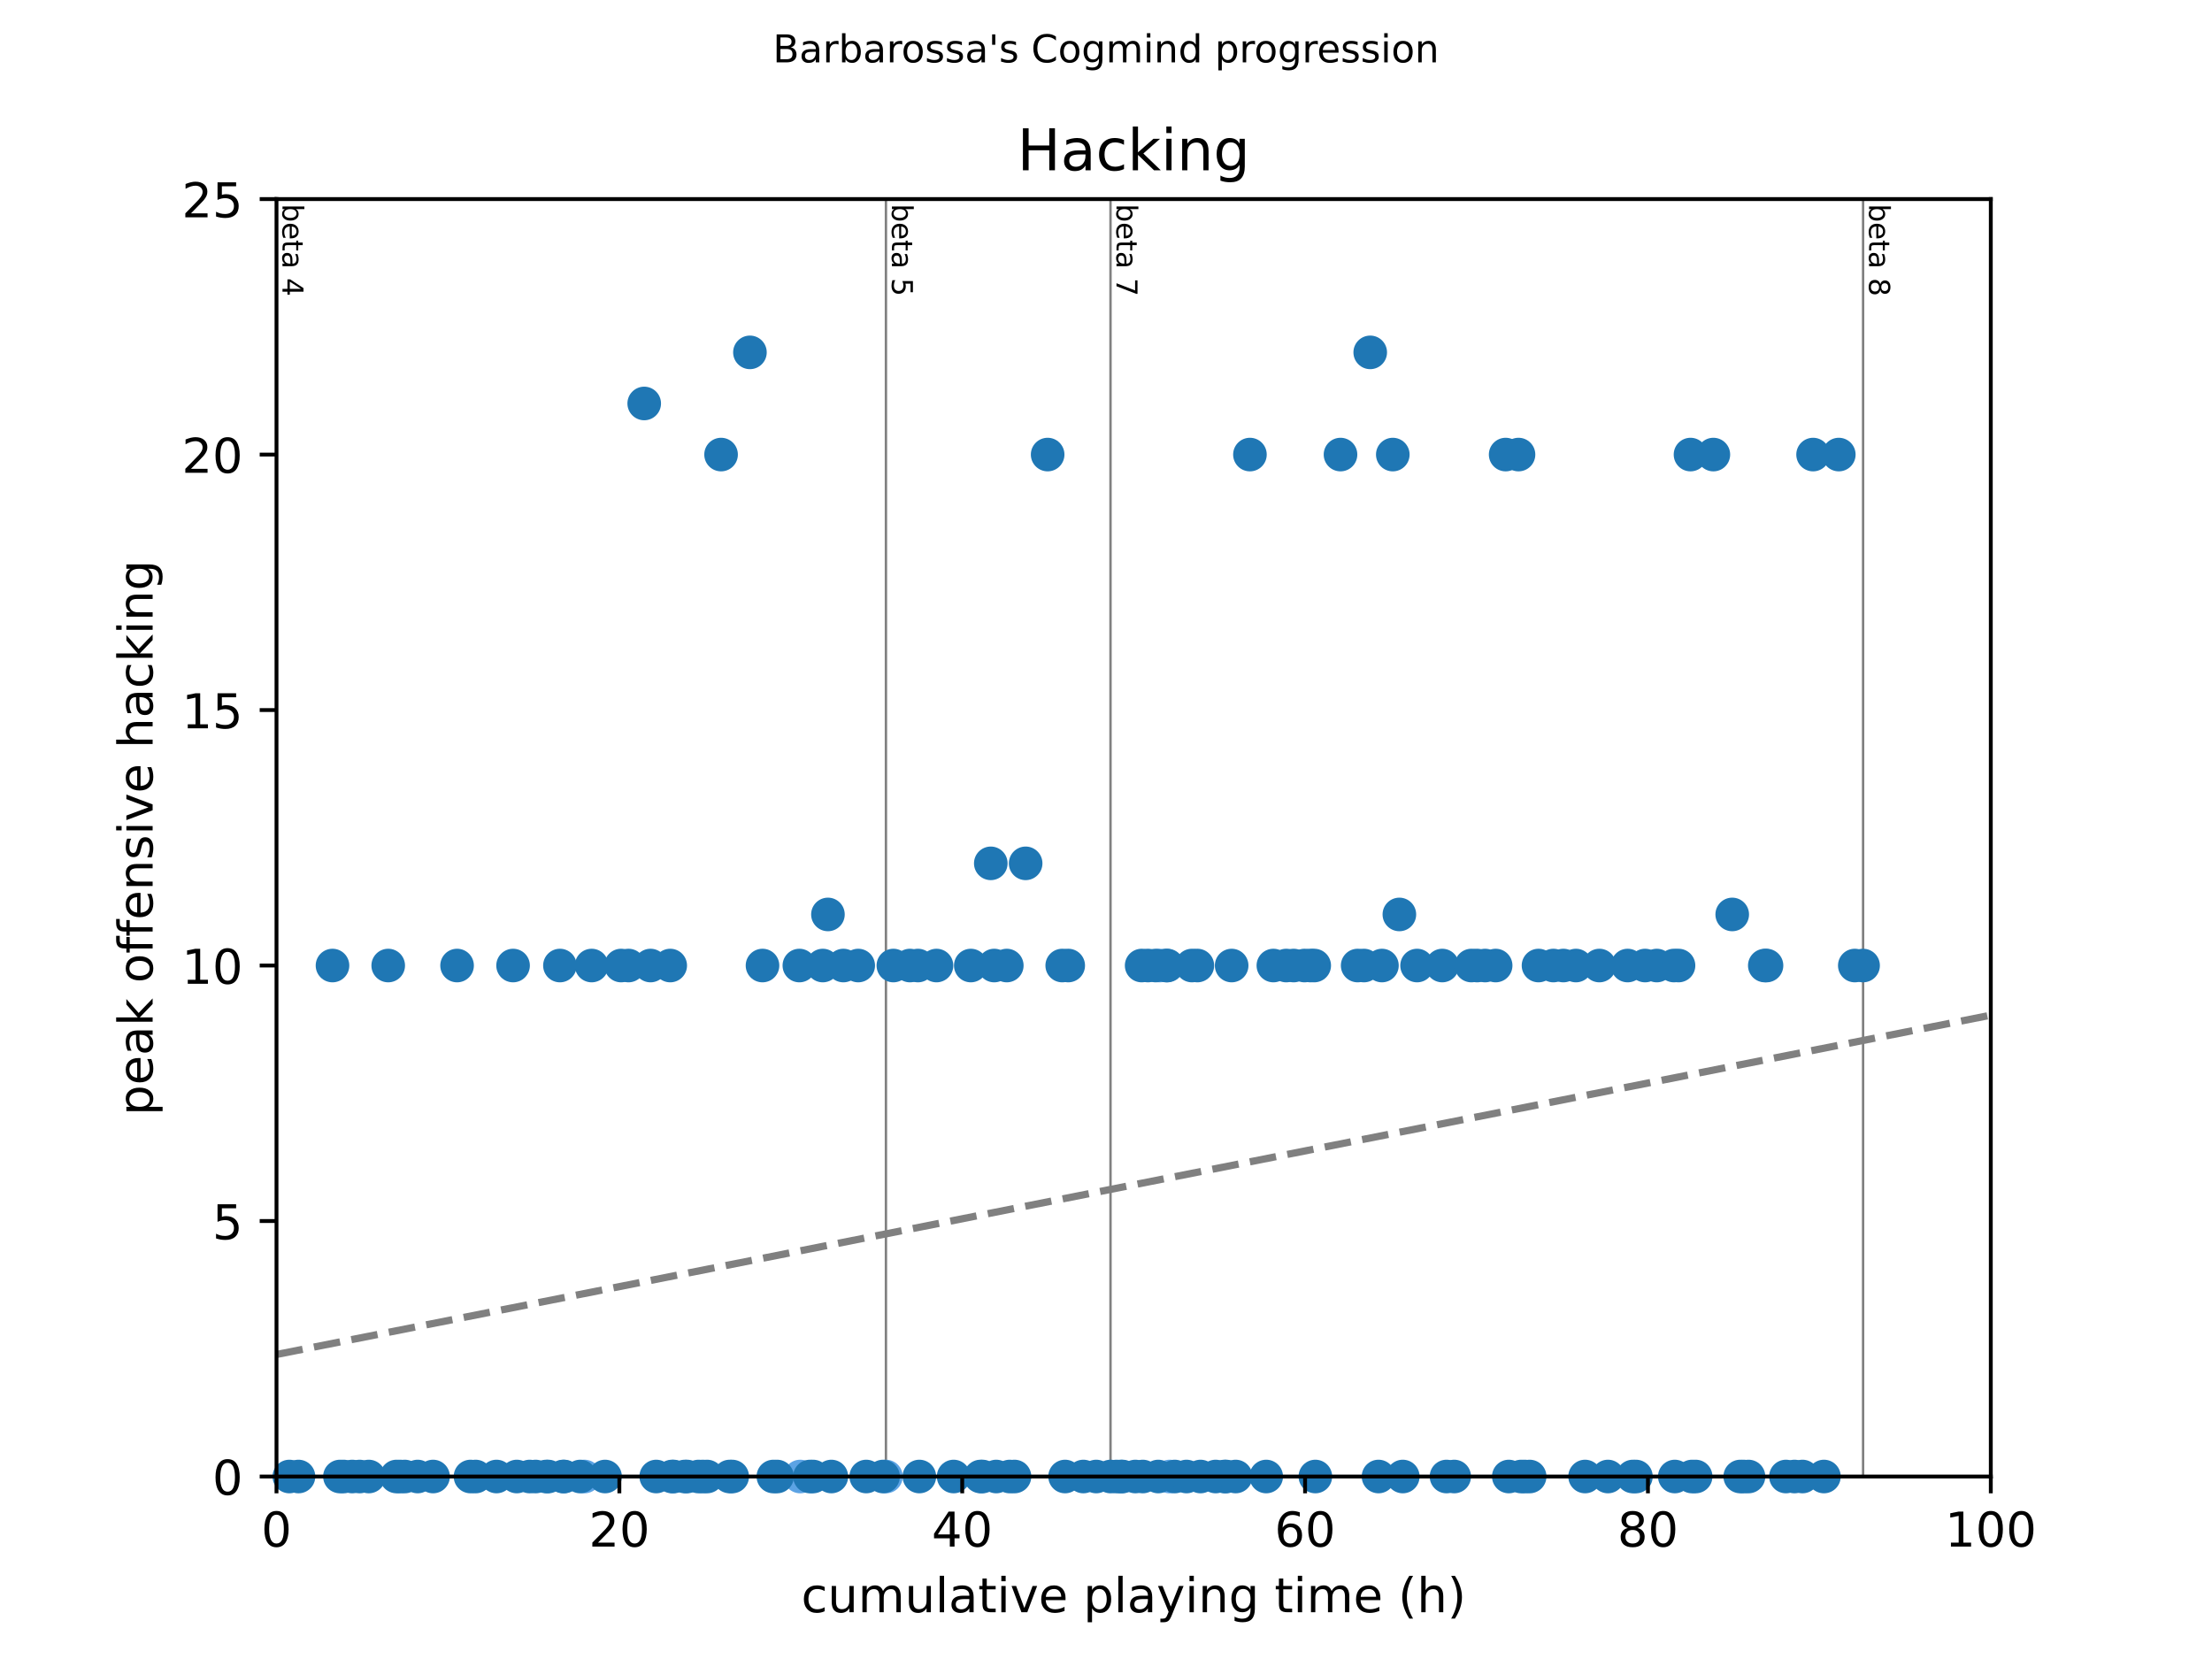 <?xml version="1.0" encoding="utf-8" standalone="no"?>
<!DOCTYPE svg PUBLIC "-//W3C//DTD SVG 1.1//EN"
  "http://www.w3.org/Graphics/SVG/1.1/DTD/svg11.dtd">
<!-- Created with matplotlib (https://matplotlib.org/) -->
<svg height="345.6pt" version="1.1" viewBox="0 0 460.8 345.6" width="460.8pt" xmlns="http://www.w3.org/2000/svg" xmlns:xlink="http://www.w3.org/1999/xlink">
 <defs>
  <style type="text/css">
*{stroke-linecap:butt;stroke-linejoin:round;}
  </style>
 </defs>
 <g id="figure_1">
  <g id="patch_1">
   <path d="M 0 345.6 
L 460.8 345.6 
L 460.8 0 
L 0 0 
z
" style="fill:#ffffff;"/>
  </g>
  <g id="axes_1">
   <g id="patch_2">
    <path d="M 57.6 307.584 
L 414.72 307.584 
L 414.72 41.472 
L 57.6 41.472 
z
" style="fill:#ffffff;"/>
   </g>
   <g id="line2d_1">
    <path clip-path="url(#p6527807608)" d="M 57.6 282.163 
L 414.72 211.479 
" style="fill:none;stroke:#808080;stroke-dasharray:5.55,2.4;stroke-dashoffset:0;stroke-width:1.5;"/>
   </g>
   <g id="line2d_2">
    <path clip-path="url(#p6527807608)" d="M 184.556 307.584 
L 184.556 41.472 
" style="fill:none;stroke:#808080;stroke-linecap:square;stroke-width:0.5;"/>
   </g>
   <g id="line2d_3">
    <path clip-path="url(#p6527807608)" d="M 231.339 307.584 
L 231.339 41.472 
" style="fill:none;stroke:#808080;stroke-linecap:square;stroke-width:0.5;"/>
   </g>
   <g id="line2d_4">
    <path clip-path="url(#p6527807608)" d="M 388.115 307.584 
L 388.115 41.472 
" style="fill:none;stroke:#808080;stroke-linecap:square;stroke-width:0.5;"/>
   </g>
   <g id="text_1">
    <!-- beta 4 -->
    <defs>
     <path d="M 48.688 27.297 
Q 48.688 37.203 44.609 42.844 
Q 40.531 48.484 33.406 48.484 
Q 26.266 48.484 22.188 42.844 
Q 18.109 37.203 18.109 27.297 
Q 18.109 17.391 22.188 11.75 
Q 26.266 6.109 33.406 6.109 
Q 40.531 6.109 44.609 11.75 
Q 48.688 17.391 48.688 27.297 
z
M 18.109 46.391 
Q 20.953 51.266 25.266 53.625 
Q 29.594 56 35.594 56 
Q 45.562 56 51.781 48.094 
Q 58.016 40.188 58.016 27.297 
Q 58.016 14.406 51.781 6.484 
Q 45.562 -1.422 35.594 -1.422 
Q 29.594 -1.422 25.266 0.953 
Q 20.953 3.328 18.109 8.203 
L 18.109 0 
L 9.078 0 
L 9.078 75.984 
L 18.109 75.984 
z
" id="DejaVuSans-98"/>
     <path d="M 56.203 29.594 
L 56.203 25.203 
L 14.891 25.203 
Q 15.484 15.922 20.484 11.062 
Q 25.484 6.203 34.422 6.203 
Q 39.594 6.203 44.453 7.469 
Q 49.312 8.734 54.109 11.281 
L 54.109 2.781 
Q 49.266 0.734 44.188 -0.344 
Q 39.109 -1.422 33.891 -1.422 
Q 20.797 -1.422 13.156 6.188 
Q 5.516 13.812 5.516 26.812 
Q 5.516 40.234 12.766 48.109 
Q 20.016 56 32.328 56 
Q 43.359 56 49.781 48.891 
Q 56.203 41.797 56.203 29.594 
z
M 47.219 32.234 
Q 47.125 39.594 43.094 43.984 
Q 39.062 48.391 32.422 48.391 
Q 24.906 48.391 20.391 44.141 
Q 15.875 39.891 15.188 32.172 
z
" id="DejaVuSans-101"/>
     <path d="M 18.312 70.219 
L 18.312 54.688 
L 36.812 54.688 
L 36.812 47.703 
L 18.312 47.703 
L 18.312 18.016 
Q 18.312 11.328 20.141 9.422 
Q 21.969 7.516 27.594 7.516 
L 36.812 7.516 
L 36.812 0 
L 27.594 0 
Q 17.188 0 13.234 3.875 
Q 9.281 7.766 9.281 18.016 
L 9.281 47.703 
L 2.688 47.703 
L 2.688 54.688 
L 9.281 54.688 
L 9.281 70.219 
z
" id="DejaVuSans-116"/>
     <path d="M 34.281 27.484 
Q 23.391 27.484 19.188 25 
Q 14.984 22.516 14.984 16.5 
Q 14.984 11.719 18.141 8.906 
Q 21.297 6.109 26.703 6.109 
Q 34.188 6.109 38.703 11.406 
Q 43.219 16.703 43.219 25.484 
L 43.219 27.484 
z
M 52.203 31.203 
L 52.203 0 
L 43.219 0 
L 43.219 8.297 
Q 40.141 3.328 35.547 0.953 
Q 30.953 -1.422 24.312 -1.422 
Q 15.922 -1.422 10.953 3.297 
Q 6 8.016 6 15.922 
Q 6 25.141 12.172 29.828 
Q 18.359 34.516 30.609 34.516 
L 43.219 34.516 
L 43.219 35.406 
Q 43.219 41.609 39.141 45 
Q 35.062 48.391 27.688 48.391 
Q 23 48.391 18.547 47.266 
Q 14.109 46.141 10.016 43.891 
L 10.016 52.203 
Q 14.938 54.109 19.578 55.047 
Q 24.219 56 28.609 56 
Q 40.484 56 46.344 49.844 
Q 52.203 43.703 52.203 31.203 
z
" id="DejaVuSans-97"/>
     <path id="DejaVuSans-32"/>
     <path d="M 37.797 64.312 
L 12.891 25.391 
L 37.797 25.391 
z
M 35.203 72.906 
L 47.609 72.906 
L 47.609 25.391 
L 58.016 25.391 
L 58.016 17.188 
L 47.609 17.188 
L 47.609 0 
L 37.797 0 
L 37.797 17.188 
L 4.891 17.188 
L 4.891 26.703 
z
" id="DejaVuSans-52"/>
    </defs>
    <g transform="translate(58.848 42.472)rotate(-270)scale(0.06 -0.06)">
     <use xlink:href="#DejaVuSans-98"/>
     <use x="63.477" xlink:href="#DejaVuSans-101"/>
     <use x="125" xlink:href="#DejaVuSans-116"/>
     <use x="164.209" xlink:href="#DejaVuSans-97"/>
     <use x="225.488" xlink:href="#DejaVuSans-32"/>
     <use x="257.275" xlink:href="#DejaVuSans-52"/>
    </g>
   </g>
   <g id="text_2">
    <!-- beta 5 -->
    <defs>
     <path d="M 10.797 72.906 
L 49.516 72.906 
L 49.516 64.594 
L 19.828 64.594 
L 19.828 46.734 
Q 21.969 47.469 24.109 47.828 
Q 26.266 48.188 28.422 48.188 
Q 40.625 48.188 47.75 41.5 
Q 54.891 34.812 54.891 23.391 
Q 54.891 11.625 47.562 5.094 
Q 40.234 -1.422 26.906 -1.422 
Q 22.312 -1.422 17.547 -0.641 
Q 12.797 0.141 7.719 1.703 
L 7.719 11.625 
Q 12.109 9.234 16.797 8.062 
Q 21.484 6.891 26.703 6.891 
Q 35.156 6.891 40.078 11.328 
Q 45.016 15.766 45.016 23.391 
Q 45.016 31 40.078 35.438 
Q 35.156 39.891 26.703 39.891 
Q 22.75 39.891 18.812 39.016 
Q 14.891 38.141 10.797 36.281 
z
" id="DejaVuSans-53"/>
    </defs>
    <g transform="translate(185.804 42.472)rotate(-270)scale(0.06 -0.06)">
     <use xlink:href="#DejaVuSans-98"/>
     <use x="63.477" xlink:href="#DejaVuSans-101"/>
     <use x="125" xlink:href="#DejaVuSans-116"/>
     <use x="164.209" xlink:href="#DejaVuSans-97"/>
     <use x="225.488" xlink:href="#DejaVuSans-32"/>
     <use x="257.275" xlink:href="#DejaVuSans-53"/>
    </g>
   </g>
   <g id="text_3">
    <!-- beta 7 -->
    <defs>
     <path d="M 8.203 72.906 
L 55.078 72.906 
L 55.078 68.703 
L 28.609 0 
L 18.312 0 
L 43.219 64.594 
L 8.203 64.594 
z
" id="DejaVuSans-55"/>
    </defs>
    <g transform="translate(232.587 42.472)rotate(-270)scale(0.06 -0.06)">
     <use xlink:href="#DejaVuSans-98"/>
     <use x="63.477" xlink:href="#DejaVuSans-101"/>
     <use x="125" xlink:href="#DejaVuSans-116"/>
     <use x="164.209" xlink:href="#DejaVuSans-97"/>
     <use x="225.488" xlink:href="#DejaVuSans-32"/>
     <use x="257.275" xlink:href="#DejaVuSans-55"/>
    </g>
   </g>
   <g id="text_4">
    <!-- beta 8 -->
    <defs>
     <path d="M 31.781 34.625 
Q 24.75 34.625 20.719 30.859 
Q 16.703 27.094 16.703 20.516 
Q 16.703 13.922 20.719 10.156 
Q 24.75 6.391 31.781 6.391 
Q 38.812 6.391 42.859 10.172 
Q 46.922 13.969 46.922 20.516 
Q 46.922 27.094 42.891 30.859 
Q 38.875 34.625 31.781 34.625 
z
M 21.922 38.812 
Q 15.578 40.375 12.031 44.719 
Q 8.5 49.078 8.5 55.328 
Q 8.5 64.062 14.719 69.141 
Q 20.953 74.219 31.781 74.219 
Q 42.672 74.219 48.875 69.141 
Q 55.078 64.062 55.078 55.328 
Q 55.078 49.078 51.531 44.719 
Q 48 40.375 41.703 38.812 
Q 48.828 37.156 52.797 32.312 
Q 56.781 27.484 56.781 20.516 
Q 56.781 9.906 50.312 4.234 
Q 43.844 -1.422 31.781 -1.422 
Q 19.734 -1.422 13.25 4.234 
Q 6.781 9.906 6.781 20.516 
Q 6.781 27.484 10.781 32.312 
Q 14.797 37.156 21.922 38.812 
z
M 18.312 54.391 
Q 18.312 48.734 21.844 45.562 
Q 25.391 42.391 31.781 42.391 
Q 38.141 42.391 41.719 45.562 
Q 45.312 48.734 45.312 54.391 
Q 45.312 60.062 41.719 63.234 
Q 38.141 66.406 31.781 66.406 
Q 25.391 66.406 21.844 63.234 
Q 18.312 60.062 18.312 54.391 
z
" id="DejaVuSans-56"/>
    </defs>
    <g transform="translate(389.362 42.472)rotate(-270)scale(0.06 -0.06)">
     <use xlink:href="#DejaVuSans-98"/>
     <use x="63.477" xlink:href="#DejaVuSans-101"/>
     <use x="125" xlink:href="#DejaVuSans-116"/>
     <use x="164.209" xlink:href="#DejaVuSans-97"/>
     <use x="225.488" xlink:href="#DejaVuSans-32"/>
     <use x="257.275" xlink:href="#DejaVuSans-56"/>
    </g>
   </g>
   <g id="PathCollection_1">
    <defs>
     <path d="M 0 3 
C 0.796 3 1.559 2.684 2.121 2.121 
C 2.684 1.559 3 0.796 3 0 
C 3 -0.796 2.684 -1.559 2.121 -2.121 
C 1.559 -2.684 0.796 -3 0 -3 
C -0.796 -3 -1.559 -2.684 -2.121 -2.121 
C -2.684 -1.559 -3 -0.796 -3 0 
C -3 0.796 -2.684 1.559 -2.121 2.121 
C -1.559 2.684 -0.796 3 0 3 
z
" id="m5b21558606" style="stroke:#5ca3e4;"/>
    </defs>
    <g>
     <use style="fill:#5ca3e4;stroke:#5ca3e4;" x="121.763" xlink:href="#m5b21558606" y="307.584"/>
     <use style="fill:#5ca3e4;stroke:#5ca3e4;" x="166.7" xlink:href="#m5b21558606" y="307.584"/>
     <use style="fill:#5ca3e4;stroke:#5ca3e4;" x="184.556" xlink:href="#m5b21558606" y="307.584"/>
     <use style="fill:#5ca3e4;stroke:#5ca3e4;" x="241.576" xlink:href="#m5b21558606" y="201.139"/>
     <use style="fill:#5ca3e4;stroke:#5ca3e4;" x="243.66" xlink:href="#m5b21558606" y="307.584"/>
    </g>
   </g>
   <g id="PathCollection_2">
    <defs>
     <path d="M 0 3 
C 0.796 3 1.559 2.684 2.121 2.121 
C 2.684 1.559 3 0.796 3 0 
C 3 -0.796 2.684 -1.559 2.121 -2.121 
C 1.559 -2.684 0.796 -3 0 -3 
C -0.796 -3 -1.559 -2.684 -2.121 -2.121 
C -2.684 -1.559 -3 -0.796 -3 0 
C -3 0.796 -2.684 1.559 -2.121 2.121 
C -1.559 2.684 -0.796 3 0 3 
z
" id="m508ff3d2bb" style="stroke:#1f77b4;"/>
    </defs>
    <g>
     <use style="fill:#1f77b4;stroke:#1f77b4;" x="60.278" xlink:href="#m508ff3d2bb" y="307.584"/>
     <use style="fill:#1f77b4;stroke:#1f77b4;" x="62.183" xlink:href="#m508ff3d2bb" y="307.584"/>
     <use style="fill:#1f77b4;stroke:#1f77b4;" x="69.266" xlink:href="#m508ff3d2bb" y="201.139"/>
     <use style="fill:#1f77b4;stroke:#1f77b4;" x="70.813" xlink:href="#m508ff3d2bb" y="307.584"/>
     <use style="fill:#1f77b4;stroke:#1f77b4;" x="71.587" xlink:href="#m508ff3d2bb" y="307.584"/>
     <use style="fill:#1f77b4;stroke:#1f77b4;" x="73.373" xlink:href="#m508ff3d2bb" y="307.584"/>
     <use style="fill:#1f77b4;stroke:#1f77b4;" x="74.92" xlink:href="#m508ff3d2bb" y="307.584"/>
     <use style="fill:#1f77b4;stroke:#1f77b4;" x="76.825" xlink:href="#m508ff3d2bb" y="307.584"/>
     <use style="fill:#1f77b4;stroke:#1f77b4;" x="80.872" xlink:href="#m508ff3d2bb" y="201.139"/>
     <use style="fill:#1f77b4;stroke:#1f77b4;" x="82.598" xlink:href="#m508ff3d2bb" y="307.584"/>
     <use style="fill:#1f77b4;stroke:#1f77b4;" x="83.372" xlink:href="#m508ff3d2bb" y="307.584"/>
     <use style="fill:#1f77b4;stroke:#1f77b4;" x="84.324" xlink:href="#m508ff3d2bb" y="307.584"/>
     <use style="fill:#1f77b4;stroke:#1f77b4;" x="87.003" xlink:href="#m508ff3d2bb" y="307.584"/>
     <use style="fill:#1f77b4;stroke:#1f77b4;" x="90.217" xlink:href="#m508ff3d2bb" y="307.584"/>
     <use style="fill:#1f77b4;stroke:#1f77b4;" x="95.217" xlink:href="#m508ff3d2bb" y="201.139"/>
     <use style="fill:#1f77b4;stroke:#1f77b4;" x="98.014" xlink:href="#m508ff3d2bb" y="307.584"/>
     <use style="fill:#1f77b4;stroke:#1f77b4;" x="99.085" xlink:href="#m508ff3d2bb" y="307.584"/>
     <use style="fill:#1f77b4;stroke:#1f77b4;" x="103.43" xlink:href="#m508ff3d2bb" y="307.584"/>
     <use style="fill:#1f77b4;stroke:#1f77b4;" x="106.883" xlink:href="#m508ff3d2bb" y="201.139"/>
     <use style="fill:#1f77b4;stroke:#1f77b4;" x="107.656" xlink:href="#m508ff3d2bb" y="307.584"/>
     <use style="fill:#1f77b4;stroke:#1f77b4;" x="110.335" xlink:href="#m508ff3d2bb" y="307.584"/>
     <use style="fill:#1f77b4;stroke:#1f77b4;" x="111.585" xlink:href="#m508ff3d2bb" y="307.584"/>
     <use style="fill:#1f77b4;stroke:#1f77b4;" x="113.787" xlink:href="#m508ff3d2bb" y="307.584"/>
     <use style="fill:#1f77b4;stroke:#1f77b4;" x="114.204" xlink:href="#m508ff3d2bb" y="307.584"/>
     <use style="fill:#1f77b4;stroke:#1f77b4;" x="116.644" xlink:href="#m508ff3d2bb" y="201.139"/>
     <use style="fill:#1f77b4;stroke:#1f77b4;" x="117.299" xlink:href="#m508ff3d2bb" y="307.584"/>
     <use style="fill:#1f77b4;stroke:#1f77b4;" x="117.537" xlink:href="#m508ff3d2bb" y="307.584"/>
     <use style="fill:#1f77b4;stroke:#1f77b4;" x="120.87" xlink:href="#m508ff3d2bb" y="307.584"/>
     <use style="fill:#1f77b4;stroke:#1f77b4;" x="123.251" xlink:href="#m508ff3d2bb" y="201.139"/>
     <use style="fill:#1f77b4;stroke:#1f77b4;" x="126.048" xlink:href="#m508ff3d2bb" y="307.584"/>
     <use style="fill:#1f77b4;stroke:#1f77b4;" x="129.381" xlink:href="#m508ff3d2bb" y="201.139"/>
     <use style="fill:#1f77b4;stroke:#1f77b4;" x="130.929" xlink:href="#m508ff3d2bb" y="201.139"/>
     <use style="fill:#1f77b4;stroke:#1f77b4;" x="134.202" xlink:href="#m508ff3d2bb" y="84.05"/>
     <use style="fill:#1f77b4;stroke:#1f77b4;" x="135.512" xlink:href="#m508ff3d2bb" y="201.139"/>
     <use style="fill:#1f77b4;stroke:#1f77b4;" x="136.702" xlink:href="#m508ff3d2bb" y="307.584"/>
     <use style="fill:#1f77b4;stroke:#1f77b4;" x="139.619" xlink:href="#m508ff3d2bb" y="201.139"/>
     <use style="fill:#1f77b4;stroke:#1f77b4;" x="139.976" xlink:href="#m508ff3d2bb" y="307.584"/>
     <use style="fill:#1f77b4;stroke:#1f77b4;" x="140.333" xlink:href="#m508ff3d2bb" y="307.584"/>
     <use style="fill:#1f77b4;stroke:#1f77b4;" x="142.654" xlink:href="#m508ff3d2bb" y="307.584"/>
     <use style="fill:#1f77b4;stroke:#1f77b4;" x="143.13" xlink:href="#m508ff3d2bb" y="307.584"/>
     <use style="fill:#1f77b4;stroke:#1f77b4;" x="145.511" xlink:href="#m508ff3d2bb" y="307.584"/>
     <use style="fill:#1f77b4;stroke:#1f77b4;" x="146.404" xlink:href="#m508ff3d2bb" y="307.584"/>
     <use style="fill:#1f77b4;stroke:#1f77b4;" x="147.297" xlink:href="#m508ff3d2bb" y="307.584"/>
     <use style="fill:#1f77b4;stroke:#1f77b4;" x="150.213" xlink:href="#m508ff3d2bb" y="94.694"/>
     <use style="fill:#1f77b4;stroke:#1f77b4;" x="151.999" xlink:href="#m508ff3d2bb" y="307.584"/>
     <use style="fill:#1f77b4;stroke:#1f77b4;" x="152.534" xlink:href="#m508ff3d2bb" y="307.584"/>
     <use style="fill:#1f77b4;stroke:#1f77b4;" x="156.225" xlink:href="#m508ff3d2bb" y="73.405"/>
     <use style="fill:#1f77b4;stroke:#1f77b4;" x="158.844" xlink:href="#m508ff3d2bb" y="201.139"/>
     <use style="fill:#1f77b4;stroke:#1f77b4;" x="161.105" xlink:href="#m508ff3d2bb" y="307.584"/>
     <use style="fill:#1f77b4;stroke:#1f77b4;" x="161.879" xlink:href="#m508ff3d2bb" y="307.584"/>
     <use style="fill:#1f77b4;stroke:#1f77b4;" x="166.522" xlink:href="#m508ff3d2bb" y="201.139"/>
     <use style="fill:#1f77b4;stroke:#1f77b4;" x="168.724" xlink:href="#m508ff3d2bb" y="307.584"/>
     <use style="fill:#1f77b4;stroke:#1f77b4;" x="169.379" xlink:href="#m508ff3d2bb" y="307.584"/>
     <use style="fill:#1f77b4;stroke:#1f77b4;" x="171.402" xlink:href="#m508ff3d2bb" y="201.139"/>
     <use style="fill:#1f77b4;stroke:#1f77b4;" x="172.474" xlink:href="#m508ff3d2bb" y="190.495"/>
     <use style="fill:#1f77b4;stroke:#1f77b4;" x="173.188" xlink:href="#m508ff3d2bb" y="307.584"/>
     <use style="fill:#1f77b4;stroke:#1f77b4;" x="175.688" xlink:href="#m508ff3d2bb" y="201.139"/>
     <use style="fill:#1f77b4;stroke:#1f77b4;" x="178.783" xlink:href="#m508ff3d2bb" y="201.139"/>
     <use style="fill:#1f77b4;stroke:#1f77b4;" x="180.449" xlink:href="#m508ff3d2bb" y="307.584"/>
     <use style="fill:#1f77b4;stroke:#1f77b4;" x="183.961" xlink:href="#m508ff3d2bb" y="307.584"/>
     <use style="fill:#1f77b4;stroke:#1f77b4;" x="186.104" xlink:href="#m508ff3d2bb" y="201.139"/>
     <use style="fill:#1f77b4;stroke:#1f77b4;" x="189.556" xlink:href="#m508ff3d2bb" y="201.139"/>
     <use style="fill:#1f77b4;stroke:#1f77b4;" x="191.222" xlink:href="#m508ff3d2bb" y="201.139"/>
     <use style="fill:#1f77b4;stroke:#1f77b4;" x="191.52" xlink:href="#m508ff3d2bb" y="307.584"/>
     <use style="fill:#1f77b4;stroke:#1f77b4;" x="195.091" xlink:href="#m508ff3d2bb" y="201.139"/>
     <use style="fill:#1f77b4;stroke:#1f77b4;" x="198.662" xlink:href="#m508ff3d2bb" y="307.584"/>
     <use style="fill:#1f77b4;stroke:#1f77b4;" x="202.234" xlink:href="#m508ff3d2bb" y="201.139"/>
     <use style="fill:#1f77b4;stroke:#1f77b4;" x="204.257" xlink:href="#m508ff3d2bb" y="307.584"/>
     <use style="fill:#1f77b4;stroke:#1f77b4;" x="204.674" xlink:href="#m508ff3d2bb" y="307.584"/>
     <use style="fill:#1f77b4;stroke:#1f77b4;" x="206.4" xlink:href="#m508ff3d2bb" y="179.85"/>
     <use style="fill:#1f77b4;stroke:#1f77b4;" x="207.114" xlink:href="#m508ff3d2bb" y="201.139"/>
     <use style="fill:#1f77b4;stroke:#1f77b4;" x="207.531" xlink:href="#m508ff3d2bb" y="307.584"/>
     <use style="fill:#1f77b4;stroke:#1f77b4;" x="209.733" xlink:href="#m508ff3d2bb" y="201.139"/>
     <use style="fill:#1f77b4;stroke:#1f77b4;" x="210.328" xlink:href="#m508ff3d2bb" y="307.584"/>
     <use style="fill:#1f77b4;stroke:#1f77b4;" x="211.34" xlink:href="#m508ff3d2bb" y="307.584"/>
     <use style="fill:#1f77b4;stroke:#1f77b4;" x="213.661" xlink:href="#m508ff3d2bb" y="179.85"/>
     <use style="fill:#1f77b4;stroke:#1f77b4;" x="218.244" xlink:href="#m508ff3d2bb" y="94.694"/>
     <use style="fill:#1f77b4;stroke:#1f77b4;" x="221.28" xlink:href="#m508ff3d2bb" y="201.139"/>
     <use style="fill:#1f77b4;stroke:#1f77b4;" x="221.875" xlink:href="#m508ff3d2bb" y="307.584"/>
     <use style="fill:#1f77b4;stroke:#1f77b4;" x="222.53" xlink:href="#m508ff3d2bb" y="201.139"/>
     <use style="fill:#1f77b4;stroke:#1f77b4;" x="225.684" xlink:href="#m508ff3d2bb" y="307.584"/>
     <use style="fill:#1f77b4;stroke:#1f77b4;" x="228.363" xlink:href="#m508ff3d2bb" y="307.584"/>
     <use style="fill:#1f77b4;stroke:#1f77b4;" x="231.339" xlink:href="#m508ff3d2bb" y="307.584"/>
     <use style="fill:#1f77b4;stroke:#1f77b4;" x="232.589" xlink:href="#m508ff3d2bb" y="307.584"/>
     <use style="fill:#1f77b4;stroke:#1f77b4;" x="233.482" xlink:href="#m508ff3d2bb" y="307.584"/>
     <use style="fill:#1f77b4;stroke:#1f77b4;" x="233.839" xlink:href="#m508ff3d2bb" y="307.584"/>
     <use style="fill:#1f77b4;stroke:#1f77b4;" x="236.517" xlink:href="#m508ff3d2bb" y="307.584"/>
     <use style="fill:#1f77b4;stroke:#1f77b4;" x="237.827" xlink:href="#m508ff3d2bb" y="201.139"/>
     <use style="fill:#1f77b4;stroke:#1f77b4;" x="238.065" xlink:href="#m508ff3d2bb" y="307.584"/>
     <use style="fill:#1f77b4;stroke:#1f77b4;" x="239.136" xlink:href="#m508ff3d2bb" y="201.139"/>
     <use style="fill:#1f77b4;stroke:#1f77b4;" x="240.743" xlink:href="#m508ff3d2bb" y="201.139"/>
     <use style="fill:#1f77b4;stroke:#1f77b4;" x="241.279" xlink:href="#m508ff3d2bb" y="307.584"/>
     <use style="fill:#1f77b4;stroke:#1f77b4;" x="242.945" xlink:href="#m508ff3d2bb" y="201.139"/>
     <use style="fill:#1f77b4;stroke:#1f77b4;" x="243.183" xlink:href="#m508ff3d2bb" y="201.139"/>
     <use style="fill:#1f77b4;stroke:#1f77b4;" x="244.731" xlink:href="#m508ff3d2bb" y="307.584"/>
     <use style="fill:#1f77b4;stroke:#1f77b4;" x="247.171" xlink:href="#m508ff3d2bb" y="307.584"/>
     <use style="fill:#1f77b4;stroke:#1f77b4;" x="248.302" xlink:href="#m508ff3d2bb" y="201.139"/>
     <use style="fill:#1f77b4;stroke:#1f77b4;" x="249.433" xlink:href="#m508ff3d2bb" y="201.139"/>
     <use style="fill:#1f77b4;stroke:#1f77b4;" x="250.088" xlink:href="#m508ff3d2bb" y="307.584"/>
     <use style="fill:#1f77b4;stroke:#1f77b4;" x="253.242" xlink:href="#m508ff3d2bb" y="307.584"/>
     <use style="fill:#1f77b4;stroke:#1f77b4;" x="255.087" xlink:href="#m508ff3d2bb" y="307.584"/>
     <use style="fill:#1f77b4;stroke:#1f77b4;" x="255.444" xlink:href="#m508ff3d2bb" y="307.584"/>
     <use style="fill:#1f77b4;stroke:#1f77b4;" x="256.575" xlink:href="#m508ff3d2bb" y="201.139"/>
     <use style="fill:#1f77b4;stroke:#1f77b4;" x="257.409" xlink:href="#m508ff3d2bb" y="307.584"/>
     <use style="fill:#1f77b4;stroke:#1f77b4;" x="260.385" xlink:href="#m508ff3d2bb" y="94.694"/>
     <use style="fill:#1f77b4;stroke:#1f77b4;" x="263.777" xlink:href="#m508ff3d2bb" y="307.584"/>
     <use style="fill:#1f77b4;stroke:#1f77b4;" x="265.265" xlink:href="#m508ff3d2bb" y="201.139"/>
     <use style="fill:#1f77b4;stroke:#1f77b4;" x="267.944" xlink:href="#m508ff3d2bb" y="201.139"/>
     <use style="fill:#1f77b4;stroke:#1f77b4;" x="269.491" xlink:href="#m508ff3d2bb" y="201.139"/>
     <use style="fill:#1f77b4;stroke:#1f77b4;" x="271.753" xlink:href="#m508ff3d2bb" y="201.139"/>
     <use style="fill:#1f77b4;stroke:#1f77b4;" x="273.003" xlink:href="#m508ff3d2bb" y="201.139"/>
     <use style="fill:#1f77b4;stroke:#1f77b4;" x="273.777" xlink:href="#m508ff3d2bb" y="201.139"/>
     <use style="fill:#1f77b4;stroke:#1f77b4;" x="274.015" xlink:href="#m508ff3d2bb" y="307.584"/>
     <use style="fill:#1f77b4;stroke:#1f77b4;" x="279.252" xlink:href="#m508ff3d2bb" y="94.694"/>
     <use style="fill:#1f77b4;stroke:#1f77b4;" x="282.824" xlink:href="#m508ff3d2bb" y="201.139"/>
     <use style="fill:#1f77b4;stroke:#1f77b4;" x="284.133" xlink:href="#m508ff3d2bb" y="201.139"/>
     <use style="fill:#1f77b4;stroke:#1f77b4;" x="285.443" xlink:href="#m508ff3d2bb" y="73.405"/>
     <use style="fill:#1f77b4;stroke:#1f77b4;" x="287.169" xlink:href="#m508ff3d2bb" y="307.584"/>
     <use style="fill:#1f77b4;stroke:#1f77b4;" x="287.883" xlink:href="#m508ff3d2bb" y="201.139"/>
     <use style="fill:#1f77b4;stroke:#1f77b4;" x="290.145" xlink:href="#m508ff3d2bb" y="94.694"/>
     <use style="fill:#1f77b4;stroke:#1f77b4;" x="291.514" xlink:href="#m508ff3d2bb" y="190.495"/>
     <use style="fill:#1f77b4;stroke:#1f77b4;" x="292.228" xlink:href="#m508ff3d2bb" y="307.584"/>
     <use style="fill:#1f77b4;stroke:#1f77b4;" x="295.204" xlink:href="#m508ff3d2bb" y="201.139"/>
     <use style="fill:#1f77b4;stroke:#1f77b4;" x="300.442" xlink:href="#m508ff3d2bb" y="201.139"/>
     <use style="fill:#1f77b4;stroke:#1f77b4;" x="301.334" xlink:href="#m508ff3d2bb" y="307.584"/>
     <use style="fill:#1f77b4;stroke:#1f77b4;" x="302.941" xlink:href="#m508ff3d2bb" y="307.584"/>
     <use style="fill:#1f77b4;stroke:#1f77b4;" x="306.513" xlink:href="#m508ff3d2bb" y="201.139"/>
     <use style="fill:#1f77b4;stroke:#1f77b4;" x="307.703" xlink:href="#m508ff3d2bb" y="201.139"/>
     <use style="fill:#1f77b4;stroke:#1f77b4;" x="309.37" xlink:href="#m508ff3d2bb" y="201.139"/>
     <use style="fill:#1f77b4;stroke:#1f77b4;" x="311.572" xlink:href="#m508ff3d2bb" y="201.139"/>
     <use style="fill:#1f77b4;stroke:#1f77b4;" x="313.655" xlink:href="#m508ff3d2bb" y="94.694"/>
     <use style="fill:#1f77b4;stroke:#1f77b4;" x="314.31" xlink:href="#m508ff3d2bb" y="307.584"/>
     <use style="fill:#1f77b4;stroke:#1f77b4;" x="316.333" xlink:href="#m508ff3d2bb" y="94.694"/>
     <use style="fill:#1f77b4;stroke:#1f77b4;" x="316.869" xlink:href="#m508ff3d2bb" y="307.584"/>
     <use style="fill:#1f77b4;stroke:#1f77b4;" x="317.643" xlink:href="#m508ff3d2bb" y="307.584"/>
     <use style="fill:#1f77b4;stroke:#1f77b4;" x="318.655" xlink:href="#m508ff3d2bb" y="307.584"/>
     <use style="fill:#1f77b4;stroke:#1f77b4;" x="320.5" xlink:href="#m508ff3d2bb" y="201.139"/>
     <use style="fill:#1f77b4;stroke:#1f77b4;" x="323.595" xlink:href="#m508ff3d2bb" y="201.139"/>
     <use style="fill:#1f77b4;stroke:#1f77b4;" x="325.678" xlink:href="#m508ff3d2bb" y="201.139"/>
     <use style="fill:#1f77b4;stroke:#1f77b4;" x="328.297" xlink:href="#m508ff3d2bb" y="201.139"/>
     <use style="fill:#1f77b4;stroke:#1f77b4;" x="330.202" xlink:href="#m508ff3d2bb" y="307.584"/>
     <use style="fill:#1f77b4;stroke:#1f77b4;" x="333.178" xlink:href="#m508ff3d2bb" y="201.139"/>
     <use style="fill:#1f77b4;stroke:#1f77b4;" x="334.963" xlink:href="#m508ff3d2bb" y="307.584"/>
     <use style="fill:#1f77b4;stroke:#1f77b4;" x="339.07" xlink:href="#m508ff3d2bb" y="201.139"/>
     <use style="fill:#1f77b4;stroke:#1f77b4;" x="340.141" xlink:href="#m508ff3d2bb" y="307.584"/>
     <use style="fill:#1f77b4;stroke:#1f77b4;" x="340.796" xlink:href="#m508ff3d2bb" y="307.584"/>
     <use style="fill:#1f77b4;stroke:#1f77b4;" x="342.701" xlink:href="#m508ff3d2bb" y="201.139"/>
     <use style="fill:#1f77b4;stroke:#1f77b4;" x="345.141" xlink:href="#m508ff3d2bb" y="201.139"/>
     <use style="fill:#1f77b4;stroke:#1f77b4;" x="348.712" xlink:href="#m508ff3d2bb" y="201.139"/>
     <use style="fill:#1f77b4;stroke:#1f77b4;" x="348.891" xlink:href="#m508ff3d2bb" y="307.584"/>
     <use style="fill:#1f77b4;stroke:#1f77b4;" x="349.665" xlink:href="#m508ff3d2bb" y="201.139"/>
     <use style="fill:#1f77b4;stroke:#1f77b4;" x="352.164" xlink:href="#m508ff3d2bb" y="94.694"/>
     <use style="fill:#1f77b4;stroke:#1f77b4;" x="352.462" xlink:href="#m508ff3d2bb" y="307.584"/>
     <use style="fill:#1f77b4;stroke:#1f77b4;" x="353.236" xlink:href="#m508ff3d2bb" y="307.584"/>
     <use style="fill:#1f77b4;stroke:#1f77b4;" x="356.926" xlink:href="#m508ff3d2bb" y="94.694"/>
     <use style="fill:#1f77b4;stroke:#1f77b4;" x="360.854" xlink:href="#m508ff3d2bb" y="190.495"/>
     <use style="fill:#1f77b4;stroke:#1f77b4;" x="362.521" xlink:href="#m508ff3d2bb" y="307.584"/>
     <use style="fill:#1f77b4;stroke:#1f77b4;" x="363.235" xlink:href="#m508ff3d2bb" y="307.584"/>
     <use style="fill:#1f77b4;stroke:#1f77b4;" x="364.247" xlink:href="#m508ff3d2bb" y="307.584"/>
     <use style="fill:#1f77b4;stroke:#1f77b4;" x="367.64" xlink:href="#m508ff3d2bb" y="201.139"/>
     <use style="fill:#1f77b4;stroke:#1f77b4;" x="367.997" xlink:href="#m508ff3d2bb" y="201.139"/>
     <use style="fill:#1f77b4;stroke:#1f77b4;" x="372.044" xlink:href="#m508ff3d2bb" y="307.584"/>
     <use style="fill:#1f77b4;stroke:#1f77b4;" x="373.83" xlink:href="#m508ff3d2bb" y="307.584"/>
     <use style="fill:#1f77b4;stroke:#1f77b4;" x="375.496" xlink:href="#m508ff3d2bb" y="307.584"/>
     <use style="fill:#1f77b4;stroke:#1f77b4;" x="377.699" xlink:href="#m508ff3d2bb" y="94.694"/>
     <use style="fill:#1f77b4;stroke:#1f77b4;" x="379.96" xlink:href="#m508ff3d2bb" y="307.584"/>
     <use style="fill:#1f77b4;stroke:#1f77b4;" x="383.055" xlink:href="#m508ff3d2bb" y="94.694"/>
     <use style="fill:#1f77b4;stroke:#1f77b4;" x="386.388" xlink:href="#m508ff3d2bb" y="201.139"/>
     <use style="fill:#1f77b4;stroke:#1f77b4;" x="388.115" xlink:href="#m508ff3d2bb" y="201.139"/>
    </g>
   </g>
   <g id="matplotlib.axis_1">
    <g id="xtick_1">
     <g id="line2d_5">
      <defs>
       <path d="M 0 0 
L 0 3.5 
" id="m1b6318bbae" style="stroke:#000000;stroke-width:0.8;"/>
      </defs>
      <g>
       <use style="stroke:#000000;stroke-width:0.8;" x="57.6" xlink:href="#m1b6318bbae" y="307.584"/>
      </g>
     </g>
     <g id="text_5">
      <!-- 0 -->
      <defs>
       <path d="M 31.781 66.406 
Q 24.172 66.406 20.328 58.906 
Q 16.5 51.422 16.5 36.375 
Q 16.5 21.391 20.328 13.891 
Q 24.172 6.391 31.781 6.391 
Q 39.453 6.391 43.281 13.891 
Q 47.125 21.391 47.125 36.375 
Q 47.125 51.422 43.281 58.906 
Q 39.453 66.406 31.781 66.406 
z
M 31.781 74.219 
Q 44.047 74.219 50.516 64.516 
Q 56.984 54.828 56.984 36.375 
Q 56.984 17.969 50.516 8.266 
Q 44.047 -1.422 31.781 -1.422 
Q 19.531 -1.422 13.062 8.266 
Q 6.594 17.969 6.594 36.375 
Q 6.594 54.828 13.062 64.516 
Q 19.531 74.219 31.781 74.219 
z
" id="DejaVuSans-48"/>
      </defs>
      <g transform="translate(54.419 322.182)scale(0.1 -0.1)">
       <use xlink:href="#DejaVuSans-48"/>
      </g>
     </g>
    </g>
    <g id="xtick_2">
     <g id="line2d_6">
      <g>
       <use style="stroke:#000000;stroke-width:0.8;" x="129.024" xlink:href="#m1b6318bbae" y="307.584"/>
      </g>
     </g>
     <g id="text_6">
      <!-- 20 -->
      <defs>
       <path d="M 19.188 8.297 
L 53.609 8.297 
L 53.609 0 
L 7.328 0 
L 7.328 8.297 
Q 12.938 14.109 22.625 23.891 
Q 32.328 33.688 34.812 36.531 
Q 39.547 41.844 41.422 45.531 
Q 43.312 49.219 43.312 52.781 
Q 43.312 58.594 39.234 62.25 
Q 35.156 65.922 28.609 65.922 
Q 23.969 65.922 18.812 64.312 
Q 13.672 62.703 7.812 59.422 
L 7.812 69.391 
Q 13.766 71.781 18.938 73 
Q 24.125 74.219 28.422 74.219 
Q 39.75 74.219 46.484 68.547 
Q 53.219 62.891 53.219 53.422 
Q 53.219 48.922 51.531 44.891 
Q 49.859 40.875 45.406 35.406 
Q 44.188 33.984 37.641 27.219 
Q 31.109 20.453 19.188 8.297 
z
" id="DejaVuSans-50"/>
      </defs>
      <g transform="translate(122.662 322.182)scale(0.1 -0.1)">
       <use xlink:href="#DejaVuSans-50"/>
       <use x="63.623" xlink:href="#DejaVuSans-48"/>
      </g>
     </g>
    </g>
    <g id="xtick_3">
     <g id="line2d_7">
      <g>
       <use style="stroke:#000000;stroke-width:0.8;" x="200.448" xlink:href="#m1b6318bbae" y="307.584"/>
      </g>
     </g>
     <g id="text_7">
      <!-- 40 -->
      <g transform="translate(194.085 322.182)scale(0.1 -0.1)">
       <use xlink:href="#DejaVuSans-52"/>
       <use x="63.623" xlink:href="#DejaVuSans-48"/>
      </g>
     </g>
    </g>
    <g id="xtick_4">
     <g id="line2d_8">
      <g>
       <use style="stroke:#000000;stroke-width:0.8;" x="271.872" xlink:href="#m1b6318bbae" y="307.584"/>
      </g>
     </g>
     <g id="text_8">
      <!-- 60 -->
      <defs>
       <path d="M 33.016 40.375 
Q 26.375 40.375 22.484 35.828 
Q 18.609 31.297 18.609 23.391 
Q 18.609 15.531 22.484 10.953 
Q 26.375 6.391 33.016 6.391 
Q 39.656 6.391 43.531 10.953 
Q 47.406 15.531 47.406 23.391 
Q 47.406 31.297 43.531 35.828 
Q 39.656 40.375 33.016 40.375 
z
M 52.594 71.297 
L 52.594 62.312 
Q 48.875 64.062 45.094 64.984 
Q 41.312 65.922 37.594 65.922 
Q 27.828 65.922 22.672 59.328 
Q 17.531 52.734 16.797 39.406 
Q 19.672 43.656 24.016 45.922 
Q 28.375 48.188 33.594 48.188 
Q 44.578 48.188 50.953 41.516 
Q 57.328 34.859 57.328 23.391 
Q 57.328 12.156 50.688 5.359 
Q 44.047 -1.422 33.016 -1.422 
Q 20.359 -1.422 13.672 8.266 
Q 6.984 17.969 6.984 36.375 
Q 6.984 53.656 15.188 63.938 
Q 23.391 74.219 37.203 74.219 
Q 40.922 74.219 44.703 73.484 
Q 48.484 72.75 52.594 71.297 
z
" id="DejaVuSans-54"/>
      </defs>
      <g transform="translate(265.51 322.182)scale(0.1 -0.1)">
       <use xlink:href="#DejaVuSans-54"/>
       <use x="63.623" xlink:href="#DejaVuSans-48"/>
      </g>
     </g>
    </g>
    <g id="xtick_5">
     <g id="line2d_9">
      <g>
       <use style="stroke:#000000;stroke-width:0.8;" x="343.296" xlink:href="#m1b6318bbae" y="307.584"/>
      </g>
     </g>
     <g id="text_9">
      <!-- 80 -->
      <g transform="translate(336.933 322.182)scale(0.1 -0.1)">
       <use xlink:href="#DejaVuSans-56"/>
       <use x="63.623" xlink:href="#DejaVuSans-48"/>
      </g>
     </g>
    </g>
    <g id="xtick_6">
     <g id="line2d_10">
      <g>
       <use style="stroke:#000000;stroke-width:0.8;" x="414.72" xlink:href="#m1b6318bbae" y="307.584"/>
      </g>
     </g>
     <g id="text_10">
      <!-- 100 -->
      <defs>
       <path d="M 12.406 8.297 
L 28.516 8.297 
L 28.516 63.922 
L 10.984 60.406 
L 10.984 69.391 
L 28.422 72.906 
L 38.281 72.906 
L 38.281 8.297 
L 54.391 8.297 
L 54.391 0 
L 12.406 0 
z
" id="DejaVuSans-49"/>
      </defs>
      <g transform="translate(405.176 322.182)scale(0.1 -0.1)">
       <use xlink:href="#DejaVuSans-49"/>
       <use x="63.623" xlink:href="#DejaVuSans-48"/>
       <use x="127.246" xlink:href="#DejaVuSans-48"/>
      </g>
     </g>
    </g>
    <g id="text_11">
     <!-- cumulative playing time (h) -->
     <defs>
      <path d="M 48.781 52.594 
L 48.781 44.188 
Q 44.969 46.297 41.141 47.344 
Q 37.312 48.391 33.406 48.391 
Q 24.656 48.391 19.812 42.844 
Q 14.984 37.312 14.984 27.297 
Q 14.984 17.281 19.812 11.734 
Q 24.656 6.203 33.406 6.203 
Q 37.312 6.203 41.141 7.25 
Q 44.969 8.297 48.781 10.406 
L 48.781 2.094 
Q 45.016 0.344 40.984 -0.531 
Q 36.969 -1.422 32.422 -1.422 
Q 20.062 -1.422 12.781 6.344 
Q 5.516 14.109 5.516 27.297 
Q 5.516 40.672 12.859 48.328 
Q 20.219 56 33.016 56 
Q 37.156 56 41.109 55.141 
Q 45.062 54.297 48.781 52.594 
z
" id="DejaVuSans-99"/>
      <path d="M 8.5 21.578 
L 8.5 54.688 
L 17.484 54.688 
L 17.484 21.922 
Q 17.484 14.156 20.5 10.266 
Q 23.531 6.391 29.594 6.391 
Q 36.859 6.391 41.078 11.031 
Q 45.312 15.672 45.312 23.688 
L 45.312 54.688 
L 54.297 54.688 
L 54.297 0 
L 45.312 0 
L 45.312 8.406 
Q 42.047 3.422 37.719 1 
Q 33.406 -1.422 27.688 -1.422 
Q 18.266 -1.422 13.375 4.438 
Q 8.5 10.297 8.5 21.578 
z
M 31.109 56 
z
" id="DejaVuSans-117"/>
      <path d="M 52 44.188 
Q 55.375 50.25 60.062 53.125 
Q 64.75 56 71.094 56 
Q 79.641 56 84.281 50.016 
Q 88.922 44.047 88.922 33.016 
L 88.922 0 
L 79.891 0 
L 79.891 32.719 
Q 79.891 40.578 77.094 44.375 
Q 74.312 48.188 68.609 48.188 
Q 61.625 48.188 57.562 43.547 
Q 53.516 38.922 53.516 30.906 
L 53.516 0 
L 44.484 0 
L 44.484 32.719 
Q 44.484 40.625 41.703 44.406 
Q 38.922 48.188 33.109 48.188 
Q 26.219 48.188 22.156 43.531 
Q 18.109 38.875 18.109 30.906 
L 18.109 0 
L 9.078 0 
L 9.078 54.688 
L 18.109 54.688 
L 18.109 46.188 
Q 21.188 51.219 25.484 53.609 
Q 29.781 56 35.688 56 
Q 41.656 56 45.828 52.969 
Q 50 49.953 52 44.188 
z
" id="DejaVuSans-109"/>
      <path d="M 9.422 75.984 
L 18.406 75.984 
L 18.406 0 
L 9.422 0 
z
" id="DejaVuSans-108"/>
      <path d="M 9.422 54.688 
L 18.406 54.688 
L 18.406 0 
L 9.422 0 
z
M 9.422 75.984 
L 18.406 75.984 
L 18.406 64.594 
L 9.422 64.594 
z
" id="DejaVuSans-105"/>
      <path d="M 2.984 54.688 
L 12.5 54.688 
L 29.594 8.797 
L 46.688 54.688 
L 56.203 54.688 
L 35.688 0 
L 23.484 0 
z
" id="DejaVuSans-118"/>
      <path d="M 18.109 8.203 
L 18.109 -20.797 
L 9.078 -20.797 
L 9.078 54.688 
L 18.109 54.688 
L 18.109 46.391 
Q 20.953 51.266 25.266 53.625 
Q 29.594 56 35.594 56 
Q 45.562 56 51.781 48.094 
Q 58.016 40.188 58.016 27.297 
Q 58.016 14.406 51.781 6.484 
Q 45.562 -1.422 35.594 -1.422 
Q 29.594 -1.422 25.266 0.953 
Q 20.953 3.328 18.109 8.203 
z
M 48.688 27.297 
Q 48.688 37.203 44.609 42.844 
Q 40.531 48.484 33.406 48.484 
Q 26.266 48.484 22.188 42.844 
Q 18.109 37.203 18.109 27.297 
Q 18.109 17.391 22.188 11.75 
Q 26.266 6.109 33.406 6.109 
Q 40.531 6.109 44.609 11.75 
Q 48.688 17.391 48.688 27.297 
z
" id="DejaVuSans-112"/>
      <path d="M 32.172 -5.078 
Q 28.375 -14.844 24.75 -17.812 
Q 21.141 -20.797 15.094 -20.797 
L 7.906 -20.797 
L 7.906 -13.281 
L 13.188 -13.281 
Q 16.891 -13.281 18.938 -11.516 
Q 21 -9.766 23.484 -3.219 
L 25.094 0.875 
L 2.984 54.688 
L 12.5 54.688 
L 29.594 11.922 
L 46.688 54.688 
L 56.203 54.688 
z
" id="DejaVuSans-121"/>
      <path d="M 54.891 33.016 
L 54.891 0 
L 45.906 0 
L 45.906 32.719 
Q 45.906 40.484 42.875 44.328 
Q 39.844 48.188 33.797 48.188 
Q 26.516 48.188 22.312 43.547 
Q 18.109 38.922 18.109 30.906 
L 18.109 0 
L 9.078 0 
L 9.078 54.688 
L 18.109 54.688 
L 18.109 46.188 
Q 21.344 51.125 25.703 53.562 
Q 30.078 56 35.797 56 
Q 45.219 56 50.047 50.172 
Q 54.891 44.344 54.891 33.016 
z
" id="DejaVuSans-110"/>
      <path d="M 45.406 27.984 
Q 45.406 37.75 41.375 43.109 
Q 37.359 48.484 30.078 48.484 
Q 22.859 48.484 18.828 43.109 
Q 14.797 37.75 14.797 27.984 
Q 14.797 18.266 18.828 12.891 
Q 22.859 7.516 30.078 7.516 
Q 37.359 7.516 41.375 12.891 
Q 45.406 18.266 45.406 27.984 
z
M 54.391 6.781 
Q 54.391 -7.172 48.188 -13.984 
Q 42 -20.797 29.203 -20.797 
Q 24.469 -20.797 20.266 -20.094 
Q 16.062 -19.391 12.109 -17.922 
L 12.109 -9.188 
Q 16.062 -11.328 19.922 -12.344 
Q 23.781 -13.375 27.781 -13.375 
Q 36.625 -13.375 41.016 -8.766 
Q 45.406 -4.156 45.406 5.172 
L 45.406 9.625 
Q 42.625 4.781 38.281 2.391 
Q 33.938 0 27.875 0 
Q 17.828 0 11.672 7.656 
Q 5.516 15.328 5.516 27.984 
Q 5.516 40.672 11.672 48.328 
Q 17.828 56 27.875 56 
Q 33.938 56 38.281 53.609 
Q 42.625 51.219 45.406 46.391 
L 45.406 54.688 
L 54.391 54.688 
z
" id="DejaVuSans-103"/>
      <path d="M 31 75.875 
Q 24.469 64.656 21.281 53.656 
Q 18.109 42.672 18.109 31.391 
Q 18.109 20.125 21.312 9.062 
Q 24.516 -2 31 -13.188 
L 23.188 -13.188 
Q 15.875 -1.703 12.234 9.375 
Q 8.594 20.453 8.594 31.391 
Q 8.594 42.281 12.203 53.312 
Q 15.828 64.359 23.188 75.875 
z
" id="DejaVuSans-40"/>
      <path d="M 54.891 33.016 
L 54.891 0 
L 45.906 0 
L 45.906 32.719 
Q 45.906 40.484 42.875 44.328 
Q 39.844 48.188 33.797 48.188 
Q 26.516 48.188 22.312 43.547 
Q 18.109 38.922 18.109 30.906 
L 18.109 0 
L 9.078 0 
L 9.078 75.984 
L 18.109 75.984 
L 18.109 46.188 
Q 21.344 51.125 25.703 53.562 
Q 30.078 56 35.797 56 
Q 45.219 56 50.047 50.172 
Q 54.891 44.344 54.891 33.016 
z
" id="DejaVuSans-104"/>
      <path d="M 8.016 75.875 
L 15.828 75.875 
Q 23.141 64.359 26.781 53.312 
Q 30.422 42.281 30.422 31.391 
Q 30.422 20.453 26.781 9.375 
Q 23.141 -1.703 15.828 -13.188 
L 8.016 -13.188 
Q 14.5 -2 17.703 9.062 
Q 20.906 20.125 20.906 31.391 
Q 20.906 42.672 17.703 53.656 
Q 14.5 64.656 8.016 75.875 
z
" id="DejaVuSans-41"/>
     </defs>
     <g transform="translate(166.912 335.861)scale(0.1 -0.1)">
      <use xlink:href="#DejaVuSans-99"/>
      <use x="54.98" xlink:href="#DejaVuSans-117"/>
      <use x="118.359" xlink:href="#DejaVuSans-109"/>
      <use x="215.771" xlink:href="#DejaVuSans-117"/>
      <use x="279.15" xlink:href="#DejaVuSans-108"/>
      <use x="306.934" xlink:href="#DejaVuSans-97"/>
      <use x="368.213" xlink:href="#DejaVuSans-116"/>
      <use x="407.422" xlink:href="#DejaVuSans-105"/>
      <use x="435.205" xlink:href="#DejaVuSans-118"/>
      <use x="494.385" xlink:href="#DejaVuSans-101"/>
      <use x="555.908" xlink:href="#DejaVuSans-32"/>
      <use x="587.695" xlink:href="#DejaVuSans-112"/>
      <use x="651.172" xlink:href="#DejaVuSans-108"/>
      <use x="678.955" xlink:href="#DejaVuSans-97"/>
      <use x="740.234" xlink:href="#DejaVuSans-121"/>
      <use x="799.414" xlink:href="#DejaVuSans-105"/>
      <use x="827.197" xlink:href="#DejaVuSans-110"/>
      <use x="890.576" xlink:href="#DejaVuSans-103"/>
      <use x="954.053" xlink:href="#DejaVuSans-32"/>
      <use x="985.84" xlink:href="#DejaVuSans-116"/>
      <use x="1025.049" xlink:href="#DejaVuSans-105"/>
      <use x="1052.832" xlink:href="#DejaVuSans-109"/>
      <use x="1150.244" xlink:href="#DejaVuSans-101"/>
      <use x="1211.768" xlink:href="#DejaVuSans-32"/>
      <use x="1243.555" xlink:href="#DejaVuSans-40"/>
      <use x="1282.568" xlink:href="#DejaVuSans-104"/>
      <use x="1345.947" xlink:href="#DejaVuSans-41"/>
     </g>
    </g>
   </g>
   <g id="matplotlib.axis_2">
    <g id="ytick_1">
     <g id="line2d_11">
      <defs>
       <path d="M 0 0 
L -3.5 0 
" id="m2b2d92bfbb" style="stroke:#000000;stroke-width:0.8;"/>
      </defs>
      <g>
       <use style="stroke:#000000;stroke-width:0.8;" x="57.6" xlink:href="#m2b2d92bfbb" y="307.584"/>
      </g>
     </g>
     <g id="text_12">
      <!-- 0 -->
      <g transform="translate(44.237 311.383)scale(0.1 -0.1)">
       <use xlink:href="#DejaVuSans-48"/>
      </g>
     </g>
    </g>
    <g id="ytick_2">
     <g id="line2d_12">
      <g>
       <use style="stroke:#000000;stroke-width:0.8;" x="57.6" xlink:href="#m2b2d92bfbb" y="254.362"/>
      </g>
     </g>
     <g id="text_13">
      <!-- 5 -->
      <g transform="translate(44.237 258.161)scale(0.1 -0.1)">
       <use xlink:href="#DejaVuSans-53"/>
      </g>
     </g>
    </g>
    <g id="ytick_3">
     <g id="line2d_13">
      <g>
       <use style="stroke:#000000;stroke-width:0.8;" x="57.6" xlink:href="#m2b2d92bfbb" y="201.139"/>
      </g>
     </g>
     <g id="text_14">
      <!-- 10 -->
      <g transform="translate(37.875 204.938)scale(0.1 -0.1)">
       <use xlink:href="#DejaVuSans-49"/>
       <use x="63.623" xlink:href="#DejaVuSans-48"/>
      </g>
     </g>
    </g>
    <g id="ytick_4">
     <g id="line2d_14">
      <g>
       <use style="stroke:#000000;stroke-width:0.8;" x="57.6" xlink:href="#m2b2d92bfbb" y="147.917"/>
      </g>
     </g>
     <g id="text_15">
      <!-- 15 -->
      <g transform="translate(37.875 151.716)scale(0.1 -0.1)">
       <use xlink:href="#DejaVuSans-49"/>
       <use x="63.623" xlink:href="#DejaVuSans-53"/>
      </g>
     </g>
    </g>
    <g id="ytick_5">
     <g id="line2d_15">
      <g>
       <use style="stroke:#000000;stroke-width:0.8;" x="57.6" xlink:href="#m2b2d92bfbb" y="94.694"/>
      </g>
     </g>
     <g id="text_16">
      <!-- 20 -->
      <g transform="translate(37.875 98.494)scale(0.1 -0.1)">
       <use xlink:href="#DejaVuSans-50"/>
       <use x="63.623" xlink:href="#DejaVuSans-48"/>
      </g>
     </g>
    </g>
    <g id="ytick_6">
     <g id="line2d_16">
      <g>
       <use style="stroke:#000000;stroke-width:0.8;" x="57.6" xlink:href="#m2b2d92bfbb" y="41.472"/>
      </g>
     </g>
     <g id="text_17">
      <!-- 25 -->
      <g transform="translate(37.875 45.271)scale(0.1 -0.1)">
       <use xlink:href="#DejaVuSans-50"/>
       <use x="63.623" xlink:href="#DejaVuSans-53"/>
      </g>
     </g>
    </g>
    <g id="text_18">
     <!-- peak offensive hacking -->
     <defs>
      <path d="M 9.078 75.984 
L 18.109 75.984 
L 18.109 31.109 
L 44.922 54.688 
L 56.391 54.688 
L 27.391 29.109 
L 57.625 0 
L 45.906 0 
L 18.109 26.703 
L 18.109 0 
L 9.078 0 
z
" id="DejaVuSans-107"/>
      <path d="M 30.609 48.391 
Q 23.391 48.391 19.188 42.75 
Q 14.984 37.109 14.984 27.297 
Q 14.984 17.484 19.156 11.844 
Q 23.344 6.203 30.609 6.203 
Q 37.797 6.203 41.984 11.859 
Q 46.188 17.531 46.188 27.297 
Q 46.188 37.016 41.984 42.703 
Q 37.797 48.391 30.609 48.391 
z
M 30.609 56 
Q 42.328 56 49.016 48.375 
Q 55.719 40.766 55.719 27.297 
Q 55.719 13.875 49.016 6.219 
Q 42.328 -1.422 30.609 -1.422 
Q 18.844 -1.422 12.172 6.219 
Q 5.516 13.875 5.516 27.297 
Q 5.516 40.766 12.172 48.375 
Q 18.844 56 30.609 56 
z
" id="DejaVuSans-111"/>
      <path d="M 37.109 75.984 
L 37.109 68.5 
L 28.516 68.5 
Q 23.688 68.5 21.797 66.547 
Q 19.922 64.594 19.922 59.516 
L 19.922 54.688 
L 34.719 54.688 
L 34.719 47.703 
L 19.922 47.703 
L 19.922 0 
L 10.891 0 
L 10.891 47.703 
L 2.297 47.703 
L 2.297 54.688 
L 10.891 54.688 
L 10.891 58.5 
Q 10.891 67.625 15.141 71.797 
Q 19.391 75.984 28.609 75.984 
z
" id="DejaVuSans-102"/>
      <path d="M 44.281 53.078 
L 44.281 44.578 
Q 40.484 46.531 36.375 47.5 
Q 32.281 48.484 27.875 48.484 
Q 21.188 48.484 17.844 46.438 
Q 14.5 44.391 14.5 40.281 
Q 14.5 37.156 16.891 35.375 
Q 19.281 33.594 26.516 31.984 
L 29.594 31.297 
Q 39.156 29.25 43.188 25.516 
Q 47.219 21.781 47.219 15.094 
Q 47.219 7.469 41.188 3.016 
Q 35.156 -1.422 24.609 -1.422 
Q 20.219 -1.422 15.453 -0.562 
Q 10.688 0.297 5.422 2 
L 5.422 11.281 
Q 10.406 8.688 15.234 7.391 
Q 20.062 6.109 24.812 6.109 
Q 31.156 6.109 34.562 8.281 
Q 37.984 10.453 37.984 14.406 
Q 37.984 18.062 35.516 20.016 
Q 33.062 21.969 24.703 23.781 
L 21.578 24.516 
Q 13.234 26.266 9.516 29.906 
Q 5.812 33.547 5.812 39.891 
Q 5.812 47.609 11.281 51.797 
Q 16.75 56 26.812 56 
Q 31.781 56 36.172 55.266 
Q 40.578 54.547 44.281 53.078 
z
" id="DejaVuSans-115"/>
     </defs>
     <g transform="translate(31.795 232.38)rotate(-90)scale(0.1 -0.1)">
      <use xlink:href="#DejaVuSans-112"/>
      <use x="63.477" xlink:href="#DejaVuSans-101"/>
      <use x="125" xlink:href="#DejaVuSans-97"/>
      <use x="186.279" xlink:href="#DejaVuSans-107"/>
      <use x="244.189" xlink:href="#DejaVuSans-32"/>
      <use x="275.977" xlink:href="#DejaVuSans-111"/>
      <use x="337.158" xlink:href="#DejaVuSans-102"/>
      <use x="372.363" xlink:href="#DejaVuSans-102"/>
      <use x="407.568" xlink:href="#DejaVuSans-101"/>
      <use x="469.092" xlink:href="#DejaVuSans-110"/>
      <use x="532.471" xlink:href="#DejaVuSans-115"/>
      <use x="584.57" xlink:href="#DejaVuSans-105"/>
      <use x="612.354" xlink:href="#DejaVuSans-118"/>
      <use x="671.533" xlink:href="#DejaVuSans-101"/>
      <use x="733.057" xlink:href="#DejaVuSans-32"/>
      <use x="764.844" xlink:href="#DejaVuSans-104"/>
      <use x="828.223" xlink:href="#DejaVuSans-97"/>
      <use x="889.502" xlink:href="#DejaVuSans-99"/>
      <use x="944.482" xlink:href="#DejaVuSans-107"/>
      <use x="1002.393" xlink:href="#DejaVuSans-105"/>
      <use x="1030.176" xlink:href="#DejaVuSans-110"/>
      <use x="1093.555" xlink:href="#DejaVuSans-103"/>
     </g>
    </g>
   </g>
   <g id="patch_3">
    <path d="M 57.6 307.584 
L 57.6 41.472 
" style="fill:none;stroke:#000000;stroke-linecap:square;stroke-linejoin:miter;stroke-width:0.8;"/>
   </g>
   <g id="patch_4">
    <path d="M 414.72 307.584 
L 414.72 41.472 
" style="fill:none;stroke:#000000;stroke-linecap:square;stroke-linejoin:miter;stroke-width:0.8;"/>
   </g>
   <g id="patch_5">
    <path d="M 57.6 307.584 
L 414.72 307.584 
" style="fill:none;stroke:#000000;stroke-linecap:square;stroke-linejoin:miter;stroke-width:0.8;"/>
   </g>
   <g id="patch_6">
    <path d="M 57.6 41.472 
L 414.72 41.472 
" style="fill:none;stroke:#000000;stroke-linecap:square;stroke-linejoin:miter;stroke-width:0.8;"/>
   </g>
   <g id="text_19">
    <!-- Hacking -->
    <defs>
     <path d="M 9.812 72.906 
L 19.672 72.906 
L 19.672 43.016 
L 55.516 43.016 
L 55.516 72.906 
L 65.375 72.906 
L 65.375 0 
L 55.516 0 
L 55.516 34.719 
L 19.672 34.719 
L 19.672 0 
L 9.812 0 
z
" id="DejaVuSans-72"/>
    </defs>
    <g transform="translate(211.919 35.472)scale(0.12 -0.12)">
     <use xlink:href="#DejaVuSans-72"/>
     <use x="75.195" xlink:href="#DejaVuSans-97"/>
     <use x="136.475" xlink:href="#DejaVuSans-99"/>
     <use x="191.455" xlink:href="#DejaVuSans-107"/>
     <use x="249.365" xlink:href="#DejaVuSans-105"/>
     <use x="277.148" xlink:href="#DejaVuSans-110"/>
     <use x="340.527" xlink:href="#DejaVuSans-103"/>
    </g>
   </g>
  </g>
  <g id="text_20">
   <!-- Barbarossa's Cogmind progression -->
   <defs>
    <path d="M 19.672 34.812 
L 19.672 8.109 
L 35.5 8.109 
Q 43.453 8.109 47.281 11.406 
Q 51.125 14.703 51.125 21.484 
Q 51.125 28.328 47.281 31.562 
Q 43.453 34.812 35.5 34.812 
z
M 19.672 64.797 
L 19.672 42.828 
L 34.281 42.828 
Q 41.5 42.828 45.031 45.531 
Q 48.578 48.25 48.578 53.812 
Q 48.578 59.328 45.031 62.062 
Q 41.5 64.797 34.281 64.797 
z
M 9.812 72.906 
L 35.016 72.906 
Q 46.297 72.906 52.391 68.219 
Q 58.5 63.531 58.5 54.891 
Q 58.5 48.188 55.375 44.234 
Q 52.25 40.281 46.188 39.312 
Q 53.469 37.75 57.5 32.781 
Q 61.531 27.828 61.531 20.406 
Q 61.531 10.641 54.891 5.312 
Q 48.25 0 35.984 0 
L 9.812 0 
z
" id="DejaVuSans-66"/>
    <path d="M 41.109 46.297 
Q 39.594 47.172 37.812 47.578 
Q 36.031 48 33.891 48 
Q 26.266 48 22.188 43.047 
Q 18.109 38.094 18.109 28.812 
L 18.109 0 
L 9.078 0 
L 9.078 54.688 
L 18.109 54.688 
L 18.109 46.188 
Q 20.953 51.172 25.484 53.578 
Q 30.031 56 36.531 56 
Q 37.453 56 38.578 55.875 
Q 39.703 55.766 41.062 55.516 
z
" id="DejaVuSans-114"/>
    <path d="M 17.922 72.906 
L 17.922 45.797 
L 9.625 45.797 
L 9.625 72.906 
z
" id="DejaVuSans-39"/>
    <path d="M 64.406 67.281 
L 64.406 56.891 
Q 59.422 61.531 53.781 63.812 
Q 48.141 66.109 41.797 66.109 
Q 29.297 66.109 22.656 58.469 
Q 16.016 50.828 16.016 36.375 
Q 16.016 21.969 22.656 14.328 
Q 29.297 6.688 41.797 6.688 
Q 48.141 6.688 53.781 8.984 
Q 59.422 11.281 64.406 15.922 
L 64.406 5.609 
Q 59.234 2.094 53.438 0.328 
Q 47.656 -1.422 41.219 -1.422 
Q 24.656 -1.422 15.125 8.703 
Q 5.609 18.844 5.609 36.375 
Q 5.609 53.953 15.125 64.078 
Q 24.656 74.219 41.219 74.219 
Q 47.75 74.219 53.531 72.484 
Q 59.328 70.75 64.406 67.281 
z
" id="DejaVuSans-67"/>
    <path d="M 45.406 46.391 
L 45.406 75.984 
L 54.391 75.984 
L 54.391 0 
L 45.406 0 
L 45.406 8.203 
Q 42.578 3.328 38.25 0.953 
Q 33.938 -1.422 27.875 -1.422 
Q 17.969 -1.422 11.734 6.484 
Q 5.516 14.406 5.516 27.297 
Q 5.516 40.188 11.734 48.094 
Q 17.969 56 27.875 56 
Q 33.938 56 38.25 53.625 
Q 42.578 51.266 45.406 46.391 
z
M 14.797 27.297 
Q 14.797 17.391 18.875 11.75 
Q 22.953 6.109 30.078 6.109 
Q 37.203 6.109 41.297 11.75 
Q 45.406 17.391 45.406 27.297 
Q 45.406 37.203 41.297 42.844 
Q 37.203 48.484 30.078 48.484 
Q 22.953 48.484 18.875 42.844 
Q 14.797 37.203 14.797 27.297 
z
" id="DejaVuSans-100"/>
   </defs>
   <g transform="translate(161.004 12.991)scale(0.08 -0.08)">
    <use xlink:href="#DejaVuSans-66"/>
    <use x="68.604" xlink:href="#DejaVuSans-97"/>
    <use x="129.883" xlink:href="#DejaVuSans-114"/>
    <use x="170.996" xlink:href="#DejaVuSans-98"/>
    <use x="234.473" xlink:href="#DejaVuSans-97"/>
    <use x="295.752" xlink:href="#DejaVuSans-114"/>
    <use x="334.615" xlink:href="#DejaVuSans-111"/>
    <use x="395.797" xlink:href="#DejaVuSans-115"/>
    <use x="447.896" xlink:href="#DejaVuSans-115"/>
    <use x="499.996" xlink:href="#DejaVuSans-97"/>
    <use x="561.275" xlink:href="#DejaVuSans-39"/>
    <use x="588.766" xlink:href="#DejaVuSans-115"/>
    <use x="640.865" xlink:href="#DejaVuSans-32"/>
    <use x="672.652" xlink:href="#DejaVuSans-67"/>
    <use x="742.477" xlink:href="#DejaVuSans-111"/>
    <use x="803.658" xlink:href="#DejaVuSans-103"/>
    <use x="867.135" xlink:href="#DejaVuSans-109"/>
    <use x="964.547" xlink:href="#DejaVuSans-105"/>
    <use x="992.33" xlink:href="#DejaVuSans-110"/>
    <use x="1055.709" xlink:href="#DejaVuSans-100"/>
    <use x="1119.186" xlink:href="#DejaVuSans-32"/>
    <use x="1150.973" xlink:href="#DejaVuSans-112"/>
    <use x="1214.449" xlink:href="#DejaVuSans-114"/>
    <use x="1253.312" xlink:href="#DejaVuSans-111"/>
    <use x="1314.494" xlink:href="#DejaVuSans-103"/>
    <use x="1377.971" xlink:href="#DejaVuSans-114"/>
    <use x="1416.834" xlink:href="#DejaVuSans-101"/>
    <use x="1478.357" xlink:href="#DejaVuSans-115"/>
    <use x="1530.457" xlink:href="#DejaVuSans-115"/>
    <use x="1582.557" xlink:href="#DejaVuSans-105"/>
    <use x="1610.34" xlink:href="#DejaVuSans-111"/>
    <use x="1671.521" xlink:href="#DejaVuSans-110"/>
   </g>
  </g>
 </g>
 <defs>
  <clipPath id="p6527807608">
   <rect height="266.112" width="357.12" x="57.6" y="41.472"/>
  </clipPath>
 </defs>
</svg>
